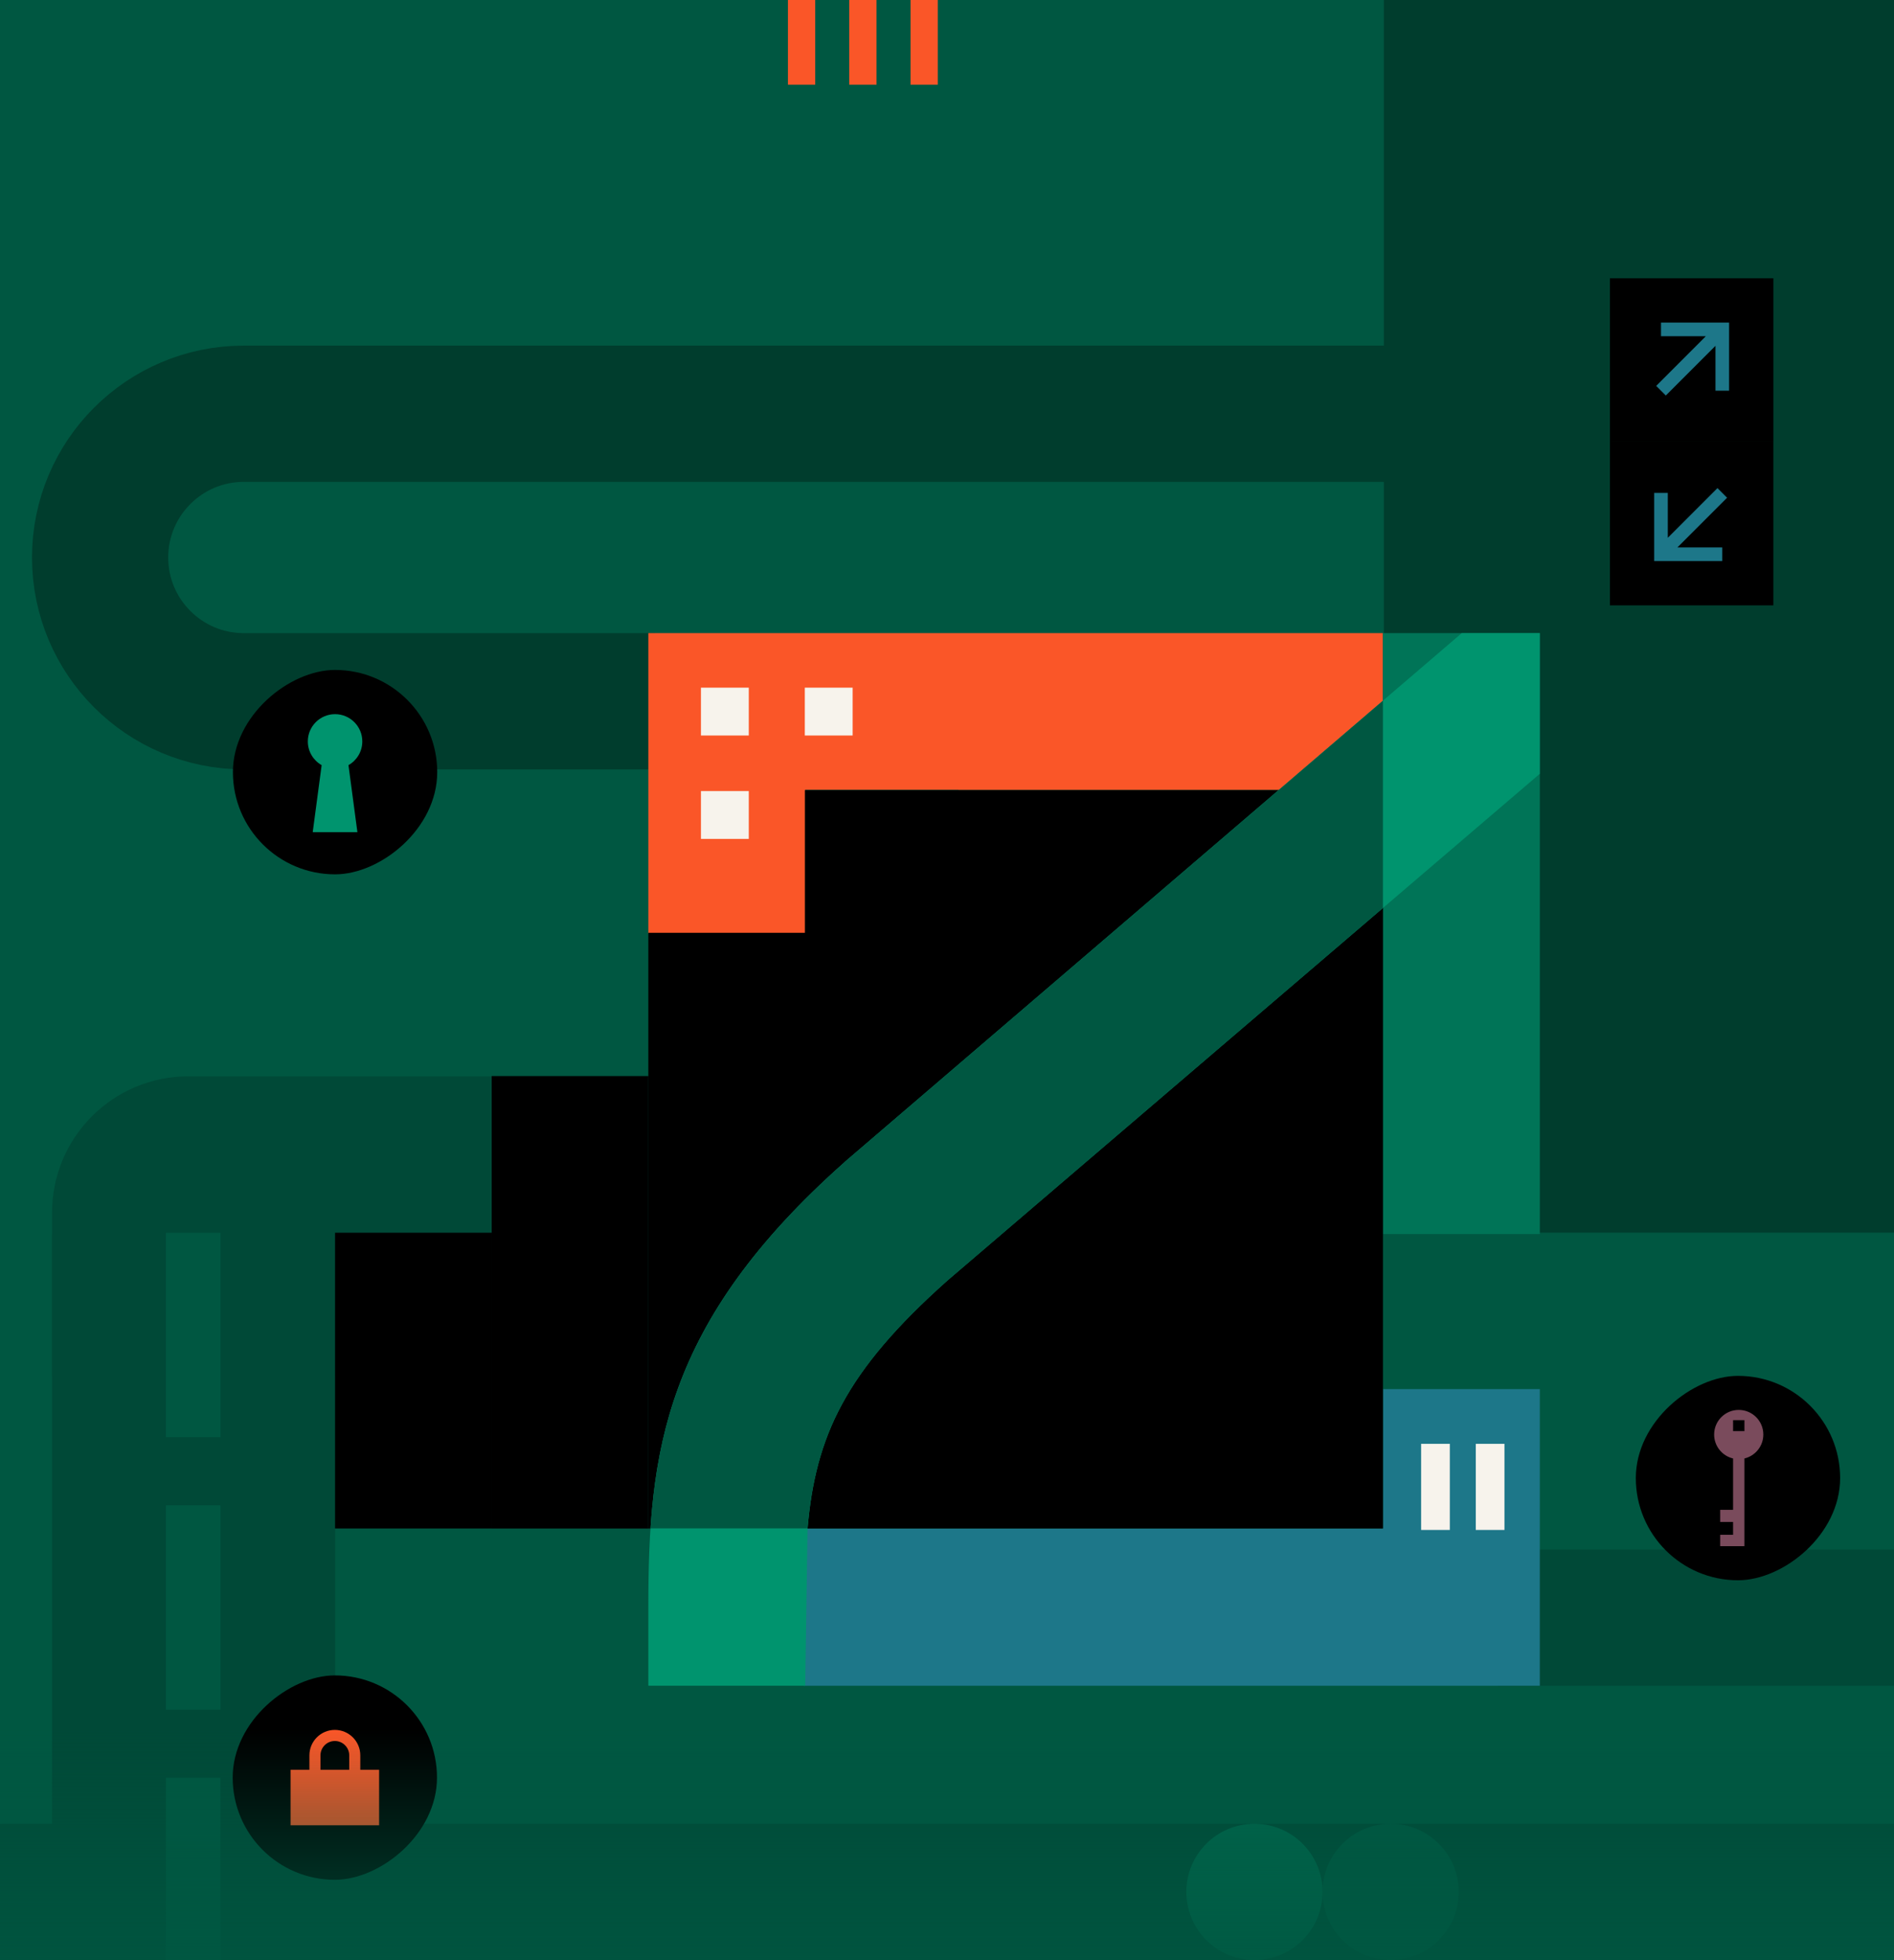 <svg width="320" height="331" viewBox="0 0 320 331" fill="none" xmlns="http://www.w3.org/2000/svg">
<g clip-path="url(#clip0_3420_13731)">
<rect width="320" height="331" fill="#005741"/>
<path d="M253.08 273.198H319.962C332.75 273.198 343.117 283.565 343.117 296.353V296.353C343.117 309.141 332.75 319.508 319.962 319.508H115.868H0.389C0.13 319.508 -0.128 319.53 -0.383 319.574L-444.489 395.164" stroke="#004937" stroke-width="23.013"/>
<rect x="8.797" y="208.445" width="47.835" height="198.213" fill="#004937"/>
<path d="M8.797 204.786C8.797 192.077 19.1 181.773 31.809 181.773H109.415V232.358H8.797V204.786Z" fill="#004937"/>
<rect x="28.039" y="208.195" width="9.205" height="34.519" fill="#005741"/>
<rect x="28.039" y="254.219" width="9.205" height="34.519" fill="#005741"/>
<rect x="28.039" y="300.242" width="9.205" height="34.519" fill="#005741"/>
<rect x="233.807" y="-14.469" width="149.582" height="222.647" fill="#003D2D"/>
<path d="M110.69 118.43H41.192C27.784 118.43 16.914 107.561 16.914 94.153V94.153C16.914 80.745 27.784 69.875 41.192 69.875H244.164" stroke="#003D2D" stroke-width="23.013"/>
<path d="M109.539 106.922H233.657V133.426H161.902V133.386H136.043V157.667H109.539V106.922Z" fill="#FA5628"/>
<rect x="118.428" y="116.133" width="8.081" height="8.081" fill="#F7F3EC"/>
<rect x="118.428" y="133.594" width="8.081" height="8.081" fill="#F7F3EC"/>
<rect x="135.975" y="116.133" width="8.081" height="8.081" fill="#F7F3EC"/>
<path d="M260.16 234.594H233.656V258.131H135.799V284.695H234.382V284.693H260.16V234.594Z" fill="#1D7789"/>
<rect x="249.338" y="243.836" width="4.848" height="14.545" fill="#F7F3EC"/>
<rect x="240.105" y="243.836" width="4.848" height="14.545" fill="#F7F3EC"/>
<rect x="233.658" y="106.922" width="26.504" height="101.491" fill="#007457"/>
<path d="M136 133.438V157.534H109.539V258.13H233.656V133.438H136Z" fill="black"/>
<path d="M160.096 216.233C142.787 231.621 137.782 242.565 136.44 258.118L136.043 284.693H109.539V271.42C109.539 245.518 111.978 223.532 142.66 196.295L142.835 196.129L246.973 106.922H260.15V130.686L160.096 216.233Z" fill="#00946E"/>
<path fill-rule="evenodd" clip-rule="evenodd" d="M233.655 118.336L142.835 196.135L142.659 196.301C117.358 218.763 111.262 237.652 109.902 258.112H136.441C137.783 242.565 142.79 231.623 160.095 216.24L233.655 153.346V133.424H233.655V118.336Z" fill="#005741"/>
<circle cx="11.506" cy="11.506" r="11.506" transform="matrix(1 0 0 -1 223.451 331.016)" fill="#005741"/>
<circle cx="11.506" cy="11.506" r="11.506" transform="matrix(1 0 0 -1 200.438 331.016)" fill="#00664C"/>
<path d="M83.074 181.727H109.539V258.137H83.074V181.727Z" fill="black"/>
<path d="M56.609 208.188H83.074V258.132H56.609V208.188Z" fill="black"/>
<rect width="27.615" height="27.615" transform="matrix(4.37114e-08 1 1 -4.37114e-08 272 74.617)" fill="black"/>
<path fill-rule="evenodd" clip-rule="evenodd" d="M279.48 83.243L279.48 94.75L290.987 94.75L290.987 92.448L283.409 92.448L291.8 84.057L290.173 82.43L281.782 90.821L281.782 83.243L279.48 83.243Z" fill="#1D7789"/>
<rect width="27.615" height="27.615" transform="matrix(-4.37114e-08 -1 -1 4.37114e-08 299.617 74.617)" fill="black"/>
<path fill-rule="evenodd" clip-rule="evenodd" d="M292.139 65.983L292.139 54.477L280.632 54.477L280.632 56.778L288.21 56.778L279.819 65.17L281.446 66.797L289.837 58.406L289.837 65.983L292.139 65.983Z" fill="#1D7789"/>
<rect x="310.898" y="232.359" width="34.519" height="34.519" rx="17.259" transform="rotate(90 310.898 232.359)" fill="black"/>
<path fill-rule="evenodd" clip-rule="evenodd" d="M297.922 242.265C297.922 244.228 296.559 245.874 294.728 246.308V261.121H294.723V261.121H290.632V259.203H292.811V257.03H290.632V254.984H292.811V246.309C290.977 245.877 289.611 244.23 289.611 242.265C289.611 239.97 291.472 238.109 293.766 238.109C296.061 238.109 297.922 239.97 297.922 242.265ZM294.728 239.836H292.811V241.69H294.728V239.836Z" fill="#7A4B5C"/>
<rect x="73.871" y="113.141" width="34.519" height="34.519" rx="17.259" transform="rotate(90 73.871 113.141)" fill="black"/>
<path fill-rule="evenodd" clip-rule="evenodd" d="M58.876 129.219C60.271 128.429 61.213 126.93 61.213 125.212C61.213 122.67 59.152 120.609 56.61 120.609C54.068 120.609 52.008 122.67 52.008 125.212C52.008 126.93 52.949 128.428 54.344 129.219L52.836 140.533H60.384L58.876 129.219Z" fill="#00946E"/>
<rect x="143.482" y="-2.383" width="4.603" height="16.684" fill="#FA5628"/>
<rect x="133.127" y="-2.383" width="4.603" height="16.684" fill="#FA5628"/>
<rect x="153.836" y="-2.383" width="4.603" height="16.684" fill="#FA5628"/>
<rect x="73.832" y="282.945" width="34.519" height="34.519" rx="17.259" transform="rotate(90 73.832 282.945)" fill="black"/>
<path fill-rule="evenodd" clip-rule="evenodd" d="M60.875 298.892V296.457C60.875 294.077 58.95 292.148 56.574 292.148C54.199 292.148 52.274 294.077 52.274 296.457V298.892H49.094V308.257H64.052V298.892H60.875ZM59.005 298.892V296.457C59.005 295.112 57.917 294.022 56.574 294.022C55.232 294.022 54.144 295.112 54.144 296.457L54.144 298.892H59.005Z" fill="#FA5628"/>
<rect y="292" width="320" height="48" fill="url(#paint0_linear_3420_13731)"/>
</g>
<defs>
<linearGradient id="paint0_linear_3420_13731" x1="160" y1="292" x2="160" y2="340" gradientUnits="userSpaceOnUse">
<stop stop-color="#005741" stop-opacity="0"/>
<stop offset="1" stop-color="#005741"/>
</linearGradient>
<clipPath id="clip0_3420_13731">
<rect width="320" height="331" fill="white"/>
</clipPath>
</defs>
</svg>
